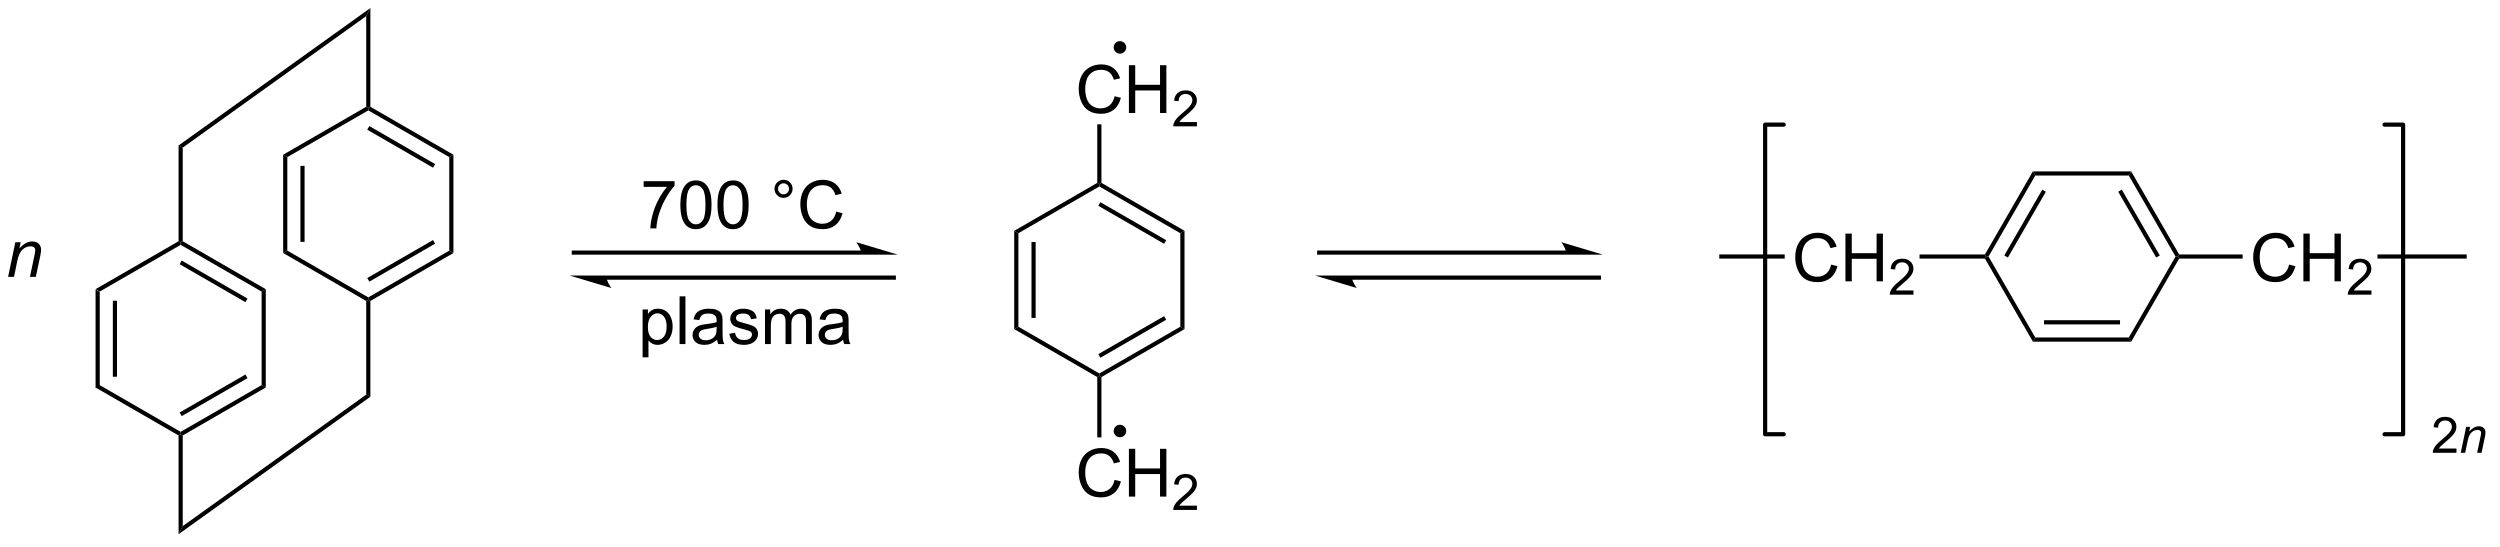 <?xml version="1.0" encoding="UTF-8"?>
<!DOCTYPE svg PUBLIC '-//W3C//DTD SVG 1.0//EN'
          'http://www.w3.org/TR/2001/REC-SVG-20010904/DTD/svg10.dtd'>
<svg stroke-dasharray="none" shape-rendering="auto" xmlns="http://www.w3.org/2000/svg" font-family="'Dialog'" text-rendering="auto" width="411" fill-opacity="1" color-interpolation="auto" color-rendering="auto" preserveAspectRatio="xMidYMid meet" font-size="12px" viewBox="0 0 411 90" fill="black" xmlns:xlink="http://www.w3.org/1999/xlink" stroke="black" image-rendering="auto" stroke-miterlimit="10" stroke-linecap="square" stroke-linejoin="miter" font-style="normal" stroke-width="1" height="90" stroke-dashoffset="0" font-weight="normal" stroke-opacity="1"
><!--Generated by the Batik Graphics2D SVG Generator--><defs id="genericDefs"
  /><g
  ><defs id="defs1"
    ><clipPath clipPathUnits="userSpaceOnUse" id="clipPath1"
      ><path d="M0.578 0.646 L308.145 0.646 L308.145 67.549 L0.578 67.549 L0.578 0.646 Z"
      /></clipPath
      ><clipPath clipPathUnits="userSpaceOnUse" id="clipPath2"
      ><path d="M2.712 35.416 L2.712 100.459 L301.727 100.459 L301.727 35.416 Z"
      /></clipPath
    ></defs
    ><g transform="scale(1.333,1.333) translate(-0.578,-0.646) matrix(1.029,0,0,1.029,-2.212,-35.783)"
    ><path d="M14.166 70.106 L14.666 70.394 L14.666 81.606 L14.166 81.894 ZM16.236 71.445 L16.236 80.555 L16.736 80.555 L16.736 71.445 Z" stroke="none" clip-path="url(#clipPath2)"
    /></g
    ><g transform="matrix(1.371,0,0,1.371,-3.719,-48.572)"
    ><path d="M14.166 81.894 L14.666 81.606 L24.375 87.211 L24.375 87.5 L24.125 87.644 Z" stroke="none" clip-path="url(#clipPath2)"
    /></g
    ><g transform="matrix(1.371,0,0,1.371,-3.719,-48.572)"
    ><path d="M24.625 87.644 L24.375 87.5 L24.375 87.211 L34.084 81.606 L34.584 81.894 ZM24.5 85.326 L32.389 80.771 L32.139 80.338 L24.25 84.893 Z" stroke="none" clip-path="url(#clipPath2)"
    /></g
    ><g transform="matrix(1.371,0,0,1.371,-3.719,-48.572)"
    ><path d="M34.584 81.894 L34.084 81.606 L34.084 70.394 L34.584 70.106 Z" stroke="none" clip-path="url(#clipPath2)"
    /></g
    ><g transform="matrix(1.371,0,0,1.371,-3.719,-48.572)"
    ><path d="M24.625 64.356 L24.375 64.5 L24.375 64.789 L34.084 70.394 L34.584 70.106 L24.625 64.356 ZM24.5 66.674 L24.25 67.107 L32.139 71.662 L32.389 71.229 L24.5 66.674 Z" stroke="none" clip-path="url(#clipPath2)"
    /></g
    ><g transform="matrix(1.371,0,0,1.371,-3.719,-48.572)"
    ><path d="M24.125 64.356 L24.375 64.5 L24.375 64.789 L14.666 70.394 L14.166 70.106 Z" stroke="none" clip-path="url(#clipPath2)"
    /></g
    ><g transform="matrix(1.371,0,0,1.371,-3.719,-48.572)"
    ><path d="M24.625 64.356 L24.375 64.5 L24.125 64.356 L24.125 52.872 L24.625 53.128 Z" stroke="none" clip-path="url(#clipPath2)"
    /></g
    ><g transform="matrix(1.371,0,0,1.371,-3.719,-48.572)"
    ><path d="M24.125 87.644 L24.375 87.5 L24.625 87.644 L24.625 98.513 L24.125 99.487 Z" stroke="none" clip-path="url(#clipPath2)"
    /></g
    ><g transform="matrix(1.371,0,0,1.371,-3.719,-48.572)"
    ><path d="M36.666 53.981 L37.166 54.269 L37.166 65.481 L36.666 65.769 ZM38.736 55.32 L38.736 64.43 L39.236 64.43 L39.236 55.32 Z" stroke="none" clip-path="url(#clipPath2)"
    /></g
    ><g transform="matrix(1.371,0,0,1.371,-3.719,-48.572)"
    ><path d="M36.666 65.769 L37.166 65.481 L46.875 71.086 L46.875 71.375 L46.625 71.519 Z" stroke="none" clip-path="url(#clipPath2)"
    /></g
    ><g transform="matrix(1.371,0,0,1.371,-3.719,-48.572)"
    ><path d="M47.125 71.519 L46.875 71.375 L46.875 71.086 L56.584 65.481 L57.084 65.769 ZM47 69.201 L54.889 64.646 L54.639 64.213 L46.75 68.768 Z" stroke="none" clip-path="url(#clipPath2)"
    /></g
    ><g transform="matrix(1.371,0,0,1.371,-3.719,-48.572)"
    ><path d="M57.084 65.769 L56.584 65.481 L56.584 54.269 L57.084 53.981 Z" stroke="none" clip-path="url(#clipPath2)"
    /></g
    ><g transform="matrix(1.371,0,0,1.371,-3.719,-48.572)"
    ><path d="M57.084 53.981 L56.584 54.269 L46.875 48.664 L46.875 48.375 L47.125 48.231 ZM54.889 55.104 L47 50.549 L46.75 50.982 L54.639 55.537 Z" stroke="none" clip-path="url(#clipPath2)"
    /></g
    ><g transform="matrix(1.371,0,0,1.371,-3.719,-48.572)"
    ><path d="M46.625 48.231 L46.875 48.375 L46.875 48.664 L37.166 54.269 L36.666 53.981 Z" stroke="none" clip-path="url(#clipPath2)"
    /></g
    ><g transform="matrix(1.371,0,0,1.371,-3.719,-48.572)"
    ><path d="M47.125 48.231 L46.875 48.375 L46.625 48.231 L46.625 37.362 L47.125 36.388 Z" stroke="none" clip-path="url(#clipPath2)"
    /></g
    ><g transform="matrix(1.371,0,0,1.371,-3.719,-48.572)"
    ><path d="M46.625 71.519 L46.875 71.375 L47.125 71.519 L47.125 83.003 L46.625 82.747 Z" stroke="none" clip-path="url(#clipPath2)"
    /></g
    ><g transform="matrix(1.371,0,0,1.371,-3.719,-48.572)"
    ><path d="M24.625 53.128 L24.125 52.872 L47.125 36.388 L46.625 37.362 Z" stroke="none" clip-path="url(#clipPath2)"
    /></g
    ><g transform="matrix(1.371,0,0,1.371,-3.719,-48.572)"
    ><path d="M24.125 99.487 L24.625 98.513 L46.625 82.747 L47.125 83.003 Z" stroke="none" clip-path="url(#clipPath2)"
    /></g
    ><g transform="matrix(1.371,0,0,1.371,-3.719,-48.572)"
    ><path d="M3.684 68.625 L4.551 64.477 L5.192 64.477 L5.041 65.198 Q5.457 64.773 5.819 64.578 Q6.184 64.383 6.564 64.383 Q7.067 64.383 7.353 64.656 Q7.642 64.93 7.642 65.385 Q7.642 65.617 7.541 66.112 L7.012 68.625 L6.306 68.625 L6.856 65.995 Q6.939 65.612 6.939 65.43 Q6.939 65.221 6.796 65.094 Q6.653 64.963 6.384 64.963 Q5.84 64.963 5.416 65.354 Q4.994 65.745 4.793 66.695 L4.392 68.625 L3.684 68.625 Z" stroke="none" clip-path="url(#clipPath2)"
    /></g
    ><g transform="matrix(1.371,0,0,1.371,-3.719,-48.572)"
    ><path d="M106.017 65.469 L71.522 65.469 L71.272 65.469 L71.272 65.969 L71.522 65.969 L106.017 65.969 L106.267 65.969 L106.267 65.469 L106.017 65.469 ZM110.392 65.969 L105.392 64.469 C105.392 64.469 106.017 65.312 106.017 65.969 ZM109.892 68.469 L75.397 68.469 L75.147 68.469 L75.147 68.969 L75.397 68.969 L109.892 68.969 L110.142 68.969 L110.142 68.469 L109.892 68.469 ZM71.022 68.469 L76.022 69.969 C76.022 69.969 75.397 69.125 75.397 68.469 Z" stroke="none" clip-path="url(#clipPath2)"
    /></g
    ><g transform="matrix(1.371,0,0,1.371,-3.719,-48.572)"
    ><path d="M124.33 63.106 L124.83 63.394 L124.83 74.606 L124.33 74.894 ZM126.4 64.445 L126.4 73.555 L126.9 73.555 L126.9 64.445 Z" stroke="none" clip-path="url(#clipPath2)"
    /></g
    ><g transform="matrix(1.371,0,0,1.371,-3.719,-48.572)"
    ><path d="M124.33 74.894 L124.83 74.606 L134.539 80.211 L134.539 80.5 L134.289 80.644 Z" stroke="none" clip-path="url(#clipPath2)"
    /></g
    ><g transform="matrix(1.371,0,0,1.371,-3.719,-48.572)"
    ><path d="M134.789 80.644 L134.539 80.5 L134.539 80.211 L144.249 74.606 L144.749 74.894 ZM134.664 78.326 L142.554 73.771 L142.304 73.338 L134.414 77.893 Z" stroke="none" clip-path="url(#clipPath2)"
    /></g
    ><g transform="matrix(1.371,0,0,1.371,-3.719,-48.572)"
    ><path d="M144.749 74.894 L144.249 74.606 L144.249 63.394 L144.749 63.106 Z" stroke="none" clip-path="url(#clipPath2)"
    /></g
    ><g transform="matrix(1.371,0,0,1.371,-3.719,-48.572)"
    ><path d="M144.749 63.106 L144.249 63.394 L134.539 57.789 L134.539 57.5 L134.789 57.356 ZM142.554 64.229 L134.664 59.674 L134.414 60.107 L142.304 64.662 Z" stroke="none" clip-path="url(#clipPath2)"
    /></g
    ><g transform="matrix(1.371,0,0,1.371,-3.719,-48.572)"
    ><path d="M134.289 57.356 L134.539 57.5 L134.539 57.789 L124.83 63.394 L124.33 63.106 Z" stroke="none" clip-path="url(#clipPath2)"
    /></g
    ><g transform="matrix(1.371,0,0,1.371,-3.719,-48.572)"
    ><path d="M136.367 46.967 L137.125 47.157 Q136.888 48.092 136.268 48.584 Q135.649 49.074 134.755 49.074 Q133.828 49.074 133.248 48.696 Q132.669 48.319 132.365 47.605 Q132.063 46.889 132.063 46.069 Q132.063 45.173 132.404 44.509 Q132.748 43.842 133.378 43.496 Q134.008 43.15 134.766 43.15 Q135.625 43.15 136.211 43.587 Q136.797 44.025 137.029 44.819 L136.281 44.993 Q136.083 44.368 135.703 44.084 Q135.326 43.798 134.75 43.798 Q134.091 43.798 133.646 44.116 Q133.203 44.431 133.024 44.965 Q132.844 45.498 132.844 46.063 Q132.844 46.795 133.057 47.34 Q133.271 47.884 133.719 48.155 Q134.169 48.423 134.693 48.423 Q135.328 48.423 135.768 48.056 Q136.211 47.688 136.367 46.967 ZM138.082 48.975 L138.082 43.248 L138.84 43.248 L138.84 45.6 L141.816 45.6 L141.816 43.248 L142.574 43.248 L142.574 48.975 L141.816 48.975 L141.816 46.275 L138.84 46.275 L138.84 48.975 L138.082 48.975 Z" stroke="none" clip-path="url(#clipPath2)"
    /></g
    ><g transform="matrix(1.371,0,0,1.371,-3.719,-48.572)"
    ><path d="M146.24 50.067 L146.24 50.575 L143.4 50.575 Q143.395 50.384 143.463 50.208 Q143.571 49.919 143.809 49.638 Q144.049 49.356 144.5 48.987 Q145.199 48.413 145.446 48.077 Q145.692 47.741 145.692 47.442 Q145.692 47.13 145.467 46.915 Q145.244 46.698 144.883 46.698 Q144.502 46.698 144.274 46.927 Q144.045 47.155 144.043 47.559 L143.5 47.505 Q143.557 46.897 143.92 46.581 Q144.283 46.263 144.895 46.263 Q145.514 46.263 145.873 46.606 Q146.234 46.948 146.234 47.454 Q146.234 47.712 146.129 47.962 Q146.024 48.21 145.778 48.485 Q145.533 48.761 144.965 49.241 Q144.49 49.639 144.356 49.782 Q144.221 49.925 144.133 50.067 L146.24 50.067 Z" stroke="none" clip-path="url(#clipPath2)"
    /></g
    ><g transform="matrix(1.371,0,0,1.371,-3.719,-48.572)"
    ><path d="M134.789 57.356 L134.539 57.5 L134.289 57.356 L134.289 50.341 L134.789 50.341 Z" stroke="none" clip-path="url(#clipPath2)"
    /></g
    ><g transform="matrix(1.371,0,0,1.371,-3.719,-48.572)"
    ><path d="M136.367 92.967 L137.125 93.157 Q136.888 94.092 136.268 94.584 Q135.649 95.074 134.755 95.074 Q133.828 95.074 133.248 94.696 Q132.669 94.319 132.365 93.605 Q132.063 92.889 132.063 92.069 Q132.063 91.173 132.404 90.509 Q132.748 89.842 133.378 89.496 Q134.008 89.15 134.766 89.15 Q135.625 89.15 136.211 89.587 Q136.797 90.025 137.029 90.819 L136.281 90.993 Q136.083 90.368 135.703 90.084 Q135.326 89.798 134.75 89.798 Q134.091 89.798 133.646 90.116 Q133.203 90.431 133.024 90.965 Q132.844 91.498 132.844 92.064 Q132.844 92.795 133.057 93.34 Q133.271 93.884 133.719 94.155 Q134.169 94.423 134.693 94.423 Q135.328 94.423 135.768 94.056 Q136.211 93.689 136.367 92.967 ZM138.082 94.975 L138.082 89.248 L138.84 89.248 L138.84 91.6 L141.816 91.6 L141.816 89.248 L142.574 89.248 L142.574 94.975 L141.816 94.975 L141.816 92.275 L138.84 92.275 L138.84 94.975 L138.082 94.975 Z" stroke="none" clip-path="url(#clipPath2)"
    /></g
    ><g transform="matrix(1.371,0,0,1.371,-3.719,-48.572)"
    ><path d="M146.24 96.067 L146.24 96.575 L143.4 96.575 Q143.395 96.384 143.463 96.208 Q143.571 95.919 143.809 95.638 Q144.049 95.356 144.5 94.987 Q145.199 94.413 145.446 94.077 Q145.692 93.741 145.692 93.442 Q145.692 93.13 145.467 92.915 Q145.244 92.698 144.883 92.698 Q144.502 92.698 144.274 92.927 Q144.045 93.155 144.043 93.559 L143.5 93.505 Q143.557 92.897 143.92 92.581 Q144.283 92.263 144.895 92.263 Q145.514 92.263 145.873 92.606 Q146.234 92.948 146.234 93.454 Q146.234 93.712 146.129 93.962 Q146.024 94.21 145.778 94.485 Q145.533 94.76 144.965 95.241 Q144.49 95.639 144.356 95.782 Q144.221 95.925 144.133 96.067 L146.24 96.067 Z" stroke="none" clip-path="url(#clipPath2)"
    /></g
    ><g transform="matrix(1.371,0,0,1.371,-3.719,-48.572)"
    ><path d="M134.289 80.644 L134.539 80.5 L134.789 80.644 L134.789 87.876 L134.289 87.876 Z" stroke="none" clip-path="url(#clipPath2)"
    /></g
    ><g transform="matrix(1.371,0,0,1.371,-3.719,-48.572)"
    ><path d="M79.895 57.836 L79.895 57.159 L83.601 57.159 L83.601 57.706 Q83.054 58.289 82.517 59.255 Q81.981 60.219 81.687 61.237 Q81.476 61.956 81.418 62.812 L80.694 62.812 Q80.707 62.135 80.96 61.18 Q81.215 60.221 81.689 59.333 Q82.163 58.445 82.7 57.836 L79.895 57.836 ZM84.297 59.987 Q84.297 58.971 84.506 58.354 Q84.714 57.734 85.125 57.398 Q85.539 57.062 86.164 57.062 Q86.625 57.062 86.972 57.247 Q87.321 57.432 87.547 57.784 Q87.774 58.133 87.901 58.635 Q88.032 59.135 88.032 59.987 Q88.032 60.995 87.823 61.615 Q87.618 62.234 87.204 62.573 Q86.792 62.911 86.164 62.911 Q85.336 62.911 84.862 62.315 Q84.297 61.602 84.297 59.987 ZM85.019 59.987 Q85.019 61.398 85.349 61.865 Q85.68 62.331 86.164 62.331 Q86.649 62.331 86.977 61.862 Q87.308 61.393 87.308 59.987 Q87.308 58.573 86.977 58.109 Q86.649 57.643 86.157 57.643 Q85.672 57.643 85.383 58.055 Q85.019 58.578 85.019 59.987 ZM88.746 59.987 Q88.746 58.971 88.955 58.354 Q89.163 57.734 89.575 57.398 Q89.989 57.062 90.614 57.062 Q91.075 57.062 91.421 57.247 Q91.77 57.432 91.996 57.784 Q92.223 58.133 92.351 58.635 Q92.481 59.135 92.481 59.987 Q92.481 60.995 92.272 61.615 Q92.067 62.234 91.653 62.573 Q91.241 62.911 90.614 62.911 Q89.785 62.911 89.312 62.315 Q88.746 61.602 88.746 59.987 ZM89.468 59.987 Q89.468 61.398 89.799 61.865 Q90.129 62.331 90.614 62.331 Q91.098 62.331 91.426 61.862 Q91.757 61.393 91.757 59.987 Q91.757 58.573 91.426 58.109 Q91.098 57.643 90.606 57.643 Q90.121 57.643 89.832 58.055 Q89.468 58.578 89.468 59.987 ZM95.585 58.07 Q95.585 57.62 95.903 57.305 Q96.223 56.987 96.668 56.987 Q97.121 56.987 97.437 57.305 Q97.754 57.62 97.754 58.07 Q97.754 58.518 97.434 58.839 Q97.116 59.156 96.668 59.156 Q96.223 59.156 95.903 58.841 Q95.585 58.523 95.585 58.07 ZM96.012 58.07 Q96.012 58.344 96.205 58.536 Q96.397 58.729 96.671 58.729 Q96.942 58.729 97.135 58.536 Q97.327 58.344 97.327 58.07 Q97.327 57.797 97.135 57.604 Q96.942 57.409 96.671 57.409 Q96.397 57.409 96.205 57.604 Q96.012 57.797 96.012 58.07 ZM102.987 60.805 L103.745 60.995 Q103.508 61.93 102.888 62.422 Q102.269 62.911 101.375 62.911 Q100.448 62.911 99.868 62.534 Q99.289 62.156 98.985 61.443 Q98.683 60.727 98.683 59.906 Q98.683 59.01 99.024 58.346 Q99.368 57.68 99.998 57.333 Q100.628 56.987 101.386 56.987 Q102.245 56.987 102.831 57.425 Q103.417 57.862 103.649 58.656 L102.901 58.831 Q102.704 58.206 102.323 57.922 Q101.946 57.635 101.37 57.635 Q100.711 57.635 100.266 57.953 Q99.823 58.268 99.644 58.802 Q99.464 59.336 99.464 59.901 Q99.464 60.633 99.677 61.177 Q99.891 61.721 100.339 61.992 Q100.789 62.26 101.313 62.26 Q101.948 62.26 102.388 61.893 Q102.831 61.526 102.987 60.805 Z" stroke="none" clip-path="url(#clipPath2)"
    /></g
    ><g transform="matrix(1.371,0,0,1.371,-3.719,-48.572)"
    ><path d="M79.768 78.279 L79.768 72.539 L80.409 72.539 L80.409 73.078 Q80.635 72.76 80.919 72.604 Q81.206 72.445 81.612 72.445 Q82.143 72.445 82.55 72.719 Q82.956 72.992 83.162 73.49 Q83.37 73.987 83.37 74.581 Q83.37 75.219 83.141 75.729 Q82.912 76.237 82.477 76.51 Q82.042 76.781 81.56 76.781 Q81.209 76.781 80.93 76.633 Q80.651 76.484 80.472 76.258 L80.472 78.279 L79.768 78.279 ZM80.404 74.635 Q80.404 75.438 80.727 75.82 Q81.052 76.203 81.513 76.203 Q81.982 76.203 82.315 75.807 Q82.651 75.409 82.651 74.578 Q82.651 73.784 82.323 73.391 Q81.998 72.995 81.544 72.995 Q81.097 72.995 80.75 73.417 Q80.404 73.836 80.404 74.635 ZM84.202 76.688 L84.202 70.961 L84.905 70.961 L84.905 76.688 L84.202 76.688 ZM88.701 76.174 Q88.31 76.508 87.948 76.646 Q87.589 76.781 87.175 76.781 Q86.49 76.781 86.123 76.448 Q85.755 76.112 85.755 75.594 Q85.755 75.289 85.893 75.037 Q86.034 74.784 86.258 74.633 Q86.482 74.479 86.763 74.401 Q86.972 74.346 87.388 74.297 Q88.24 74.195 88.643 74.055 Q88.646 73.909 88.646 73.87 Q88.646 73.44 88.448 73.266 Q88.177 73.026 87.646 73.026 Q87.151 73.026 86.914 73.201 Q86.677 73.375 86.565 73.815 L85.878 73.721 Q85.972 73.281 86.185 73.01 Q86.401 72.737 86.807 72.591 Q87.214 72.445 87.748 72.445 Q88.279 72.445 88.609 72.57 Q88.943 72.695 89.099 72.885 Q89.255 73.073 89.318 73.362 Q89.354 73.542 89.354 74.01 L89.354 74.948 Q89.354 75.93 89.399 76.19 Q89.443 76.448 89.576 76.688 L88.841 76.688 Q88.732 76.469 88.701 76.174 ZM88.643 74.604 Q88.26 74.76 87.495 74.87 Q87.06 74.932 86.88 75.01 Q86.701 75.088 86.602 75.24 Q86.505 75.391 86.505 75.573 Q86.505 75.854 86.719 76.042 Q86.932 76.229 87.341 76.229 Q87.748 76.229 88.063 76.052 Q88.38 75.875 88.529 75.565 Q88.643 75.328 88.643 74.862 L88.643 74.604 ZM90.163 75.448 L90.858 75.338 Q90.915 75.758 91.184 75.982 Q91.452 76.203 91.931 76.203 Q92.415 76.203 92.65 76.005 Q92.884 75.807 92.884 75.542 Q92.884 75.305 92.678 75.167 Q92.533 75.073 91.96 74.93 Q91.186 74.734 90.887 74.591 Q90.587 74.448 90.434 74.198 Q90.28 73.945 90.28 73.641 Q90.28 73.362 90.405 73.128 Q90.533 72.891 90.751 72.734 Q90.915 72.612 91.199 72.529 Q91.483 72.445 91.806 72.445 Q92.296 72.445 92.663 72.586 Q93.033 72.727 93.207 72.966 Q93.384 73.206 93.452 73.609 L92.764 73.703 Q92.718 73.383 92.491 73.203 Q92.267 73.023 91.858 73.023 Q91.374 73.023 91.165 73.185 Q90.96 73.344 90.96 73.557 Q90.96 73.695 91.046 73.805 Q91.132 73.917 91.314 73.992 Q91.421 74.031 91.936 74.172 Q92.681 74.37 92.975 74.497 Q93.272 74.625 93.439 74.867 Q93.608 75.109 93.608 75.469 Q93.608 75.82 93.403 76.13 Q93.197 76.44 92.809 76.612 Q92.423 76.781 91.936 76.781 Q91.126 76.781 90.702 76.445 Q90.28 76.109 90.163 75.448 ZM94.444 76.688 L94.444 72.539 L95.072 72.539 L95.072 73.12 Q95.267 72.815 95.59 72.63 Q95.915 72.445 96.329 72.445 Q96.79 72.445 97.085 72.638 Q97.382 72.828 97.501 73.172 Q97.994 72.445 98.783 72.445 Q99.4 72.445 99.731 72.787 Q100.064 73.128 100.064 73.838 L100.064 76.688 L99.366 76.688 L99.366 74.073 Q99.366 73.651 99.296 73.466 Q99.228 73.281 99.048 73.169 Q98.869 73.055 98.626 73.055 Q98.189 73.055 97.9 73.346 Q97.611 73.635 97.611 74.276 L97.611 76.688 L96.908 76.688 L96.908 73.992 Q96.908 73.523 96.736 73.289 Q96.564 73.055 96.173 73.055 Q95.876 73.055 95.624 73.211 Q95.374 73.367 95.259 73.669 Q95.147 73.969 95.147 74.534 L95.147 76.688 L94.444 76.688 ZM103.814 76.174 Q103.423 76.508 103.061 76.646 Q102.702 76.781 102.288 76.781 Q101.603 76.781 101.236 76.448 Q100.869 76.112 100.869 75.594 Q100.869 75.289 101.007 75.037 Q101.147 74.784 101.371 74.633 Q101.595 74.479 101.876 74.401 Q102.085 74.346 102.501 74.297 Q103.353 74.195 103.757 74.055 Q103.759 73.909 103.759 73.87 Q103.759 73.44 103.561 73.266 Q103.29 73.026 102.759 73.026 Q102.264 73.026 102.028 73.201 Q101.79 73.375 101.678 73.815 L100.991 73.721 Q101.085 73.281 101.298 73.01 Q101.514 72.737 101.921 72.591 Q102.327 72.445 102.861 72.445 Q103.392 72.445 103.723 72.57 Q104.056 72.695 104.212 72.885 Q104.369 73.073 104.431 73.362 Q104.468 73.542 104.468 74.01 L104.468 74.948 Q104.468 75.93 104.512 76.19 Q104.556 76.448 104.689 76.688 L103.954 76.688 Q103.845 76.469 103.814 76.174 ZM103.757 74.604 Q103.374 74.76 102.608 74.87 Q102.173 74.932 101.994 75.01 Q101.814 75.088 101.715 75.24 Q101.619 75.391 101.619 75.573 Q101.619 75.854 101.832 76.042 Q102.046 76.229 102.454 76.229 Q102.861 76.229 103.176 76.052 Q103.494 75.875 103.642 75.565 Q103.757 75.328 103.757 74.862 L103.757 74.604 Z" stroke="none" clip-path="url(#clipPath2)"
    /></g
    ><g transform="matrix(1.371,0,0,1.371,-3.719,-48.572)"
    ><path d="M190.562 65.469 L160.902 65.469 L160.652 65.469 L160.652 65.969 L160.902 65.969 L190.562 65.969 L190.812 65.969 L190.812 65.469 L190.562 65.469 ZM194.937 65.969 L189.937 64.469 C189.937 64.469 190.562 65.312 190.562 65.969 ZM194.437 68.469 L164.777 68.469 L164.527 68.469 L164.527 68.969 L164.777 68.969 L194.437 68.969 L194.687 68.969 L194.687 68.469 L194.437 68.469 ZM160.402 68.469 L165.402 69.969 C165.402 69.969 164.777 69.125 164.777 68.469 Z" stroke="none" clip-path="url(#clipPath2)"
    /></g
    ><g transform="matrix(1.371,0,0,1.371,-3.719,-48.572)"
    ><path d="M246.481 55.978 L246.769 56.478 L241.164 66.188 L240.875 66.188 L240.731 65.938 ZM247.604 58.173 L243.049 66.062 L243.482 66.312 L248.037 58.423 Z" stroke="none" clip-path="url(#clipPath2)"
    /></g
    ><g transform="matrix(1.371,0,0,1.371,-3.719,-48.572)"
    ><path d="M240.731 66.438 L240.875 66.188 L241.164 66.188 L246.769 75.897 L246.481 76.397 Z" stroke="none" clip-path="url(#clipPath2)"
    /></g
    ><g transform="matrix(1.371,0,0,1.371,-3.719,-48.572)"
    ><path d="M246.481 76.397 L246.769 75.897 L257.981 75.897 L258.269 76.397 ZM247.82 74.327 L256.93 74.327 L256.93 73.827 L247.82 73.827 Z" stroke="none" clip-path="url(#clipPath2)"
    /></g
    ><g transform="matrix(1.371,0,0,1.371,-3.719,-48.572)"
    ><path d="M258.269 76.397 L257.981 75.897 L263.586 66.188 L263.875 66.188 L264.019 66.438 Z" stroke="none" clip-path="url(#clipPath2)"
    /></g
    ><g transform="matrix(1.371,0,0,1.371,-3.719,-48.572)"
    ><path d="M264.019 65.938 L263.875 66.188 L263.586 66.188 L257.981 56.478 L258.269 55.978 ZM261.701 66.062 L257.146 58.173 L256.713 58.423 L261.268 66.312 Z" stroke="none" clip-path="url(#clipPath2)"
    /></g
    ><g transform="matrix(1.371,0,0,1.371,-3.719,-48.572)"
    ><path d="M258.269 55.978 L257.981 56.478 L246.769 56.478 L246.481 55.978 Z" stroke="none" clip-path="url(#clipPath2)"
    /></g
    ><g transform="matrix(1.371,0,0,1.371,-3.719,-48.572)"
    ><path d="M222.289 67.155 L223.047 67.345 Q222.81 68.28 222.19 68.772 Q221.57 69.261 220.677 69.261 Q219.75 69.261 219.169 68.884 Q218.591 68.506 218.286 67.793 Q217.984 67.077 217.984 66.256 Q217.984 65.36 218.326 64.696 Q218.669 64.03 219.299 63.683 Q219.93 63.337 220.688 63.337 Q221.547 63.337 222.133 63.775 Q222.719 64.212 222.951 65.006 L222.203 65.181 Q222.005 64.556 221.625 64.272 Q221.247 63.985 220.672 63.985 Q220.013 63.985 219.568 64.303 Q219.125 64.618 218.945 65.152 Q218.766 65.686 218.766 66.251 Q218.766 66.983 218.979 67.527 Q219.193 68.071 219.641 68.342 Q220.091 68.61 220.614 68.61 Q221.25 68.61 221.69 68.243 Q222.133 67.876 222.289 67.155 ZM224.004 69.162 L224.004 63.436 L224.762 63.436 L224.762 65.787 L227.738 65.787 L227.738 63.436 L228.496 63.436 L228.496 69.162 L227.738 69.162 L227.738 66.462 L224.762 66.462 L224.762 69.162 L224.004 69.162 Z" stroke="none" clip-path="url(#clipPath2)"
    /></g
    ><g transform="matrix(1.371,0,0,1.371,-3.719,-48.572)"
    ><path d="M232.162 70.255 L232.162 70.763 L229.322 70.763 Q229.316 70.571 229.385 70.395 Q229.492 70.106 229.73 69.825 Q229.971 69.544 230.422 69.175 Q231.121 68.6 231.367 68.264 Q231.613 67.928 231.613 67.63 Q231.613 67.317 231.389 67.102 Q231.166 66.885 230.805 66.885 Q230.424 66.885 230.195 67.114 Q229.967 67.343 229.965 67.747 L229.422 67.692 Q229.478 67.085 229.842 66.768 Q230.205 66.45 230.816 66.45 Q231.435 66.45 231.795 66.794 Q232.156 67.135 232.156 67.641 Q232.156 67.899 232.051 68.149 Q231.945 68.397 231.699 68.673 Q231.455 68.948 230.887 69.428 Q230.412 69.827 230.277 69.969 Q230.143 70.112 230.055 70.255 L232.162 70.255 Z" stroke="none" clip-path="url(#clipPath2)"
    /></g
    ><g transform="matrix(1.371,0,0,1.371,-3.719,-48.572)"
    ><path d="M240.731 65.938 L240.875 66.188 L240.731 66.438 L232.889 66.438 L232.889 65.938 Z" stroke="none" clip-path="url(#clipPath2)"
    /></g
    ><g transform="matrix(1.371,0,0,1.371,-3.719,-48.572)"
    ><path d="M277.203 67.155 L277.961 67.345 Q277.724 68.28 277.104 68.772 Q276.484 69.261 275.591 69.261 Q274.664 69.261 274.083 68.884 Q273.505 68.506 273.2 67.793 Q272.898 67.077 272.898 66.256 Q272.898 65.36 273.24 64.696 Q273.583 64.03 274.214 63.683 Q274.844 63.337 275.602 63.337 Q276.461 63.337 277.047 63.775 Q277.633 64.212 277.865 65.006 L277.117 65.181 Q276.919 64.556 276.539 64.272 Q276.161 63.985 275.586 63.985 Q274.927 63.985 274.482 64.303 Q274.039 64.618 273.859 65.152 Q273.68 65.686 273.68 66.251 Q273.68 66.983 273.893 67.527 Q274.107 68.071 274.555 68.342 Q275.005 68.61 275.529 68.61 Q276.164 68.61 276.604 68.243 Q277.047 67.876 277.203 67.155 ZM278.918 69.162 L278.918 63.436 L279.676 63.436 L279.676 65.787 L282.652 65.787 L282.652 63.436 L283.41 63.436 L283.41 69.162 L282.652 69.162 L282.652 66.462 L279.676 66.462 L279.676 69.162 L278.918 69.162 Z" stroke="none" clip-path="url(#clipPath2)"
    /></g
    ><g transform="matrix(1.371,0,0,1.371,-3.719,-48.572)"
    ><path d="M287.076 70.255 L287.076 70.763 L284.236 70.763 Q284.231 70.571 284.299 70.395 Q284.406 70.106 284.644 69.825 Q284.885 69.544 285.336 69.175 Q286.035 68.6 286.281 68.264 Q286.527 67.928 286.527 67.63 Q286.527 67.317 286.303 67.102 Q286.08 66.885 285.719 66.885 Q285.338 66.885 285.109 67.114 Q284.881 67.343 284.879 67.747 L284.336 67.692 Q284.393 67.085 284.756 66.768 Q285.119 66.45 285.731 66.45 Q286.35 66.45 286.709 66.794 Q287.07 67.135 287.07 67.641 Q287.07 67.899 286.965 68.149 Q286.859 68.397 286.613 68.673 Q286.369 68.948 285.801 69.428 Q285.326 69.827 285.191 69.969 Q285.057 70.112 284.969 70.255 L287.076 70.255 Z" stroke="none" clip-path="url(#clipPath2)"
    /></g
    ><g transform="matrix(1.371,0,0,1.371,-3.719,-48.572)"
    ><path d="M264.019 66.438 L263.875 66.188 L264.019 65.938 L271.633 65.938 L271.633 66.438 Z" stroke="none" clip-path="url(#clipPath2)"
    /></g
    ><g transform="matrix(1.371,0,0,1.371,-3.719,-48.572)"
    ><path d="M287.803 66.438 L287.803 65.938 L298.5 65.938 L298.5 66.438 Z" stroke="none" clip-path="url(#clipPath2)"
    /></g
    ><g transform="matrix(1.371,0,0,1.371,-3.719,-48.572)"
    ><path d="M216.719 65.938 L216.719 66.438 L208.875 66.438 L208.875 65.938 Z" stroke="none" clip-path="url(#clipPath2)"
    /></g
    ><g stroke-width="0.5" transform="matrix(1.371,0,0,1.371,-3.719,-48.572)" stroke-linejoin="round" stroke-linecap="round"
    ><path fill="none" d="M288.647 87.5 L290.875 87.5 L290.875 50.375 L288.647 50.375" clip-path="url(#clipPath2)"
    /></g
    ><g stroke-width="0.5" transform="matrix(1.371,0,0,1.371,-3.719,-48.572)" stroke-linejoin="round" stroke-linecap="round"
    ><path fill="none" d="M216.602 50.375 L214.375 50.375 L214.375 87.5 L216.602 87.5" clip-path="url(#clipPath2)"
    /></g
    ><g transform="matrix(1.371,0,0,1.371,-3.719,-48.572)"
    ><path d="M297.272 89.217 L297.272 89.725 L294.432 89.725 Q294.426 89.534 294.494 89.358 Q294.602 89.069 294.84 88.787 Q295.08 88.506 295.531 88.137 Q296.231 87.563 296.477 87.227 Q296.723 86.891 296.723 86.592 Q296.723 86.28 296.498 86.065 Q296.275 85.848 295.914 85.848 Q295.533 85.848 295.305 86.077 Q295.076 86.305 295.074 86.709 L294.531 86.655 Q294.588 86.047 294.951 85.731 Q295.315 85.412 295.926 85.412 Q296.545 85.412 296.904 85.756 Q297.266 86.098 297.266 86.604 Q297.266 86.862 297.16 87.112 Q297.055 87.36 296.809 87.635 Q296.565 87.91 295.996 88.391 Q295.522 88.79 295.387 88.932 Q295.252 89.075 295.164 89.217 L297.272 89.217 Z" stroke="none" clip-path="url(#clipPath2)"
    /></g
    ><g transform="matrix(1.371,0,0,1.371,-3.719,-48.572)"
    ><path d="M297.786 89.725 L298.437 86.614 L298.917 86.614 L298.804 87.155 Q299.116 86.836 299.388 86.69 Q299.661 86.543 299.946 86.543 Q300.323 86.543 300.538 86.748 Q300.755 86.954 300.755 87.295 Q300.755 87.469 300.679 87.84 L300.282 89.725 L299.753 89.725 L300.165 87.752 Q300.228 87.465 300.228 87.329 Q300.228 87.172 300.12 87.077 Q300.013 86.979 299.812 86.979 Q299.403 86.979 299.085 87.272 Q298.769 87.565 298.618 88.278 L298.317 89.725 L297.786 89.725 Z" stroke="none" clip-path="url(#clipPath2)"
    /></g
    ><g transform="matrix(1.371,0,0,1.371,-3.719,-48.572)"
    ><path d="M137.009 41.611 C136.733 41.611 136.509 41.387 136.509 41.111 C136.509 40.835 136.733 40.611 137.009 40.611 C137.285 40.611 137.509 40.835 137.509 41.111 C137.509 41.387 137.285 41.611 137.009 41.611" stroke="none" clip-path="url(#clipPath2)"
    /></g
    ><g stroke-width="0.5" transform="matrix(1.371,0,0,1.371,-3.719,-48.572)" stroke-linejoin="round" stroke-linecap="round"
    ><path fill="none" d="M137.009 41.611 C136.733 41.611 136.509 41.387 136.509 41.111 C136.509 40.835 136.733 40.611 137.009 40.611 C137.285 40.611 137.509 40.835 137.509 41.111 C137.509 41.387 137.285 41.611 137.009 41.611" clip-path="url(#clipPath2)"
    /></g
    ><g transform="matrix(1.371,0,0,1.371,-3.719,-48.572)"
    ><path d="M137.009 87.611 C136.733 87.611 136.509 87.387 136.509 87.111 C136.509 86.835 136.733 86.611 137.009 86.611 C137.285 86.611 137.509 86.835 137.509 87.111 C137.509 87.387 137.285 87.611 137.009 87.611" stroke="none" clip-path="url(#clipPath2)"
    /></g
    ><g stroke-width="0.5" transform="matrix(1.371,0,0,1.371,-3.719,-48.572)" stroke-linejoin="round" stroke-linecap="round"
    ><path fill="none" d="M137.009 87.611 C136.733 87.611 136.509 87.387 136.509 87.111 C136.509 86.835 136.733 86.611 137.009 86.611 C137.285 86.611 137.509 86.835 137.509 87.111 C137.509 87.387 137.285 87.611 137.009 87.611" clip-path="url(#clipPath2)"
    /></g
  ></g
></svg
>
